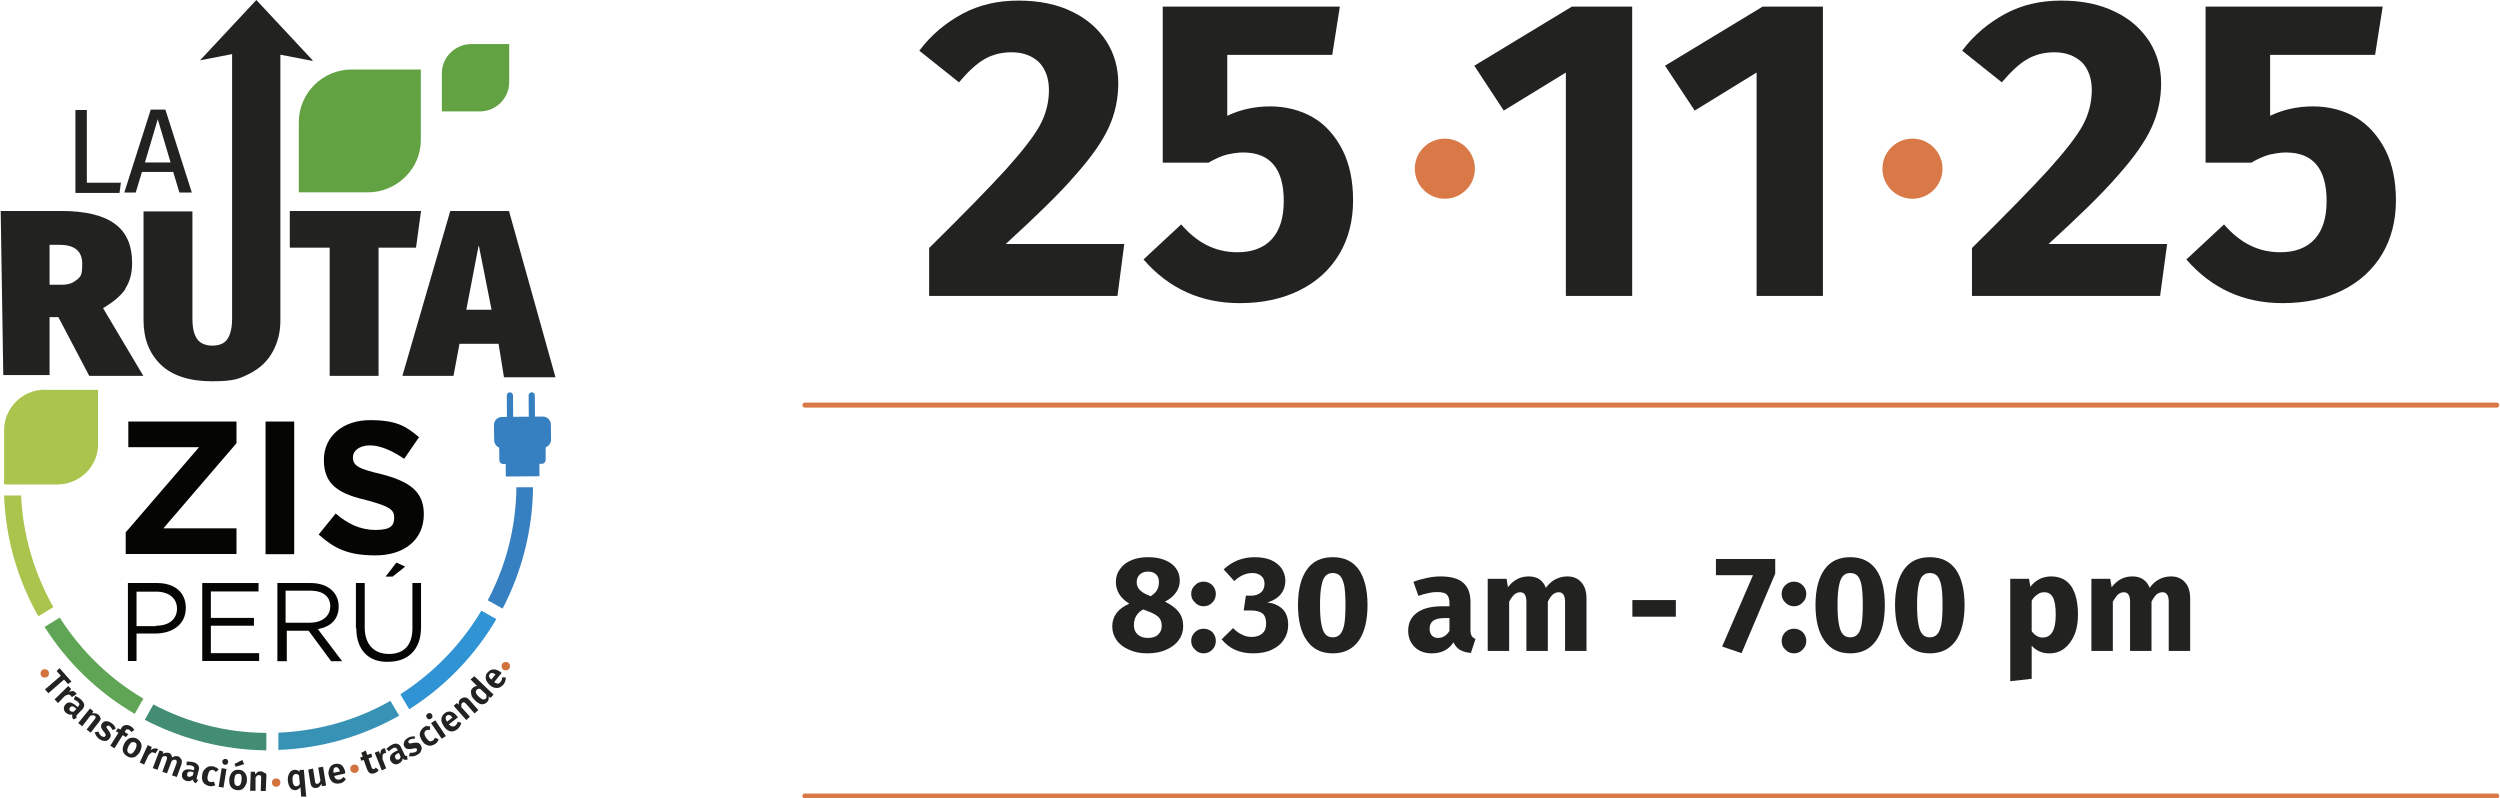 <?xml version="1.0" encoding="UTF-8"?>
<!DOCTYPE svg PUBLIC "-//W3C//DTD SVG 1.0//EN" "http://www.w3.org/TR/2001/REC-SVG-20010904/DTD/svg10.dtd">
<!-- Creator: CorelDRAW -->
<svg xmlns="http://www.w3.org/2000/svg" xml:space="preserve" width="883px" height="282px" version="1.0" style="shape-rendering:geometricPrecision; text-rendering:geometricPrecision; image-rendering:optimizeQuality; fill-rule:evenodd; clip-rule:evenodd"
viewBox="0 0 124.71 39.85"
 xmlns:xlink="http://www.w3.org/1999/xlink"
 xmlns:xodm="http://www.corel.com/coreldraw/odm/2003">
 <defs>
  <style type="text/css">
   <![CDATA[
    .str0 {stroke:#D87947;stroke-width:0.25;stroke-linecap:round;stroke-linejoin:round;stroke-miterlimit:22.926}
    .fil10 {fill:none;fill-rule:nonzero}
    .fil9 {fill:#050504;fill-rule:nonzero}
    .fil0 {fill:#222221;fill-rule:nonzero}
    .fil6 {fill:#2F93D4;fill-rule:nonzero}
    .fil7 {fill:#3680C2;fill-rule:nonzero}
    .fil5 {fill:#3792B5;fill-rule:nonzero}
    .fil4 {fill:#438D74;fill-rule:nonzero}
    .fil3 {fill:#60A556;fill-rule:nonzero}
    .fil8 {fill:#62A243;fill-rule:nonzero}
    .fil2 {fill:#ABC44E;fill-rule:nonzero}
    .fil1 {fill:#D2733E;fill-rule:nonzero}
    .fil11 {fill:#D87947;fill-rule:nonzero}
   ]]>
  </style>
 </defs>
 <g id="Capa_x0020_1">
  <g id="_105553647609472">
   <polygon class="fil0" points="3.52,34.03 3.36,34.14 3.16,33.92 2.38,34.6 2.21,34.41 3,33.73 2.79,33.49 2.94,33.35 3.54,34.03 "/>
   <path class="fil0" d="M3.76 34.66l-0.21 0.14c-0.01,-0.03 -0.03,-0.06 -0.04,-0.07 -0.04,-0.04 -0.08,-0.06 -0.12,-0.06 -0.06,0 -0.12,0.03 -0.19,0.07l-0.34 0.35 -0.17 -0.18 0.68 -0.67 0.15 0.15 -0.11 0.14c0.07,-0.02 0.13,-0.04 0.18,-0.04 0.06,0 0.1,0.03 0.14,0.07 0.02,0.02 0.05,0.04 0.06,0.07l-0.03 0.03z"/>
   <path class="fil0" d="M3.79 35.76c0,0.01 0,0.04 0,0.07l-0.15 0.08c-0.05,-0.04 -0.06,-0.08 -0.07,-0.12 0,-0.04 0,-0.09 0,-0.13 -0.12,0.03 -0.21,0 -0.31,-0.08 -0.07,-0.06 -0.1,-0.13 -0.11,-0.21 0,-0.07 0.03,-0.15 0.08,-0.21 0.07,-0.08 0.16,-0.11 0.24,-0.1 0.08,0.02 0.18,0.06 0.29,0.16l0.08 0.07 0.03 -0.03c0.04,-0.04 0.06,-0.09 0.06,-0.11 0,-0.03 -0.03,-0.07 -0.07,-0.11 -0.04,-0.05 -0.13,-0.09 -0.21,-0.13l0.07 -0.17c0.11,0.04 0.21,0.1 0.29,0.18 0.1,0.09 0.14,0.17 0.16,0.25 0,0.09 -0.03,0.17 -0.1,0.24l-0.27 0.28c-0.02,0.03 -0.04,0.06 -0.04,0.07l0.03 0zm-0.14 -0.24l0.13 -0.14 -0.06 -0.05c-0.1,-0.09 -0.18,-0.1 -0.25,-0.03 -0.03,0.03 -0.04,0.06 -0.04,0.1 0,0.03 0,0.05 0.04,0.08 0.05,0.04 0.11,0.06 0.19,0.03l-0.01 0.01z"/>
   <path class="fil0" d="M5 35.82c0,0.07 -0.03,0.13 -0.08,0.2l-0.43 0.55 -0.2 -0.16 0.4 -0.51c0.03,-0.04 0.05,-0.07 0.05,-0.1 0,-0.03 0,-0.05 -0.05,-0.07 -0.02,-0.03 -0.05,-0.03 -0.09,-0.03 -0.04,0 -0.09,0 -0.13,0.03l-0.4 0.52 -0.2 -0.16 0.59 -0.73 0.16 0.14 -0.05 0.11c0.05,-0.02 0.11,-0.02 0.17,0 0.05,0 0.09,0.02 0.14,0.07 0.07,0.05 0.09,0.11 0.09,0.18l0.03 -0.04z"/>
   <path class="fil0" d="M5.74 36.37l-0.15 0.07c-0.05,-0.08 -0.09,-0.15 -0.14,-0.19 -0.03,-0.03 -0.07,-0.03 -0.09,-0.03 -0.02,0 -0.04,0 -0.07,0.03 0,0.01 -0.01,0.03 -0.01,0.04 0,0.01 0,0.04 0.03,0.06 0.01,0.02 0.04,0.05 0.07,0.11 0.07,0.08 0.09,0.15 0.11,0.21 0.01,0.05 0,0.12 -0.06,0.19 -0.04,0.06 -0.08,0.08 -0.14,0.11 -0.05,0.02 -0.11,0.02 -0.18,0 -0.07,-0.01 -0.12,-0.04 -0.18,-0.08 -0.07,-0.04 -0.11,-0.1 -0.15,-0.15 -0.04,-0.06 -0.07,-0.12 -0.09,-0.19l0.19 -0.04c0.02,0.1 0.08,0.17 0.15,0.23 0.04,0.02 0.07,0.04 0.11,0.04 0.03,0 0.06,0 0.08,-0.04 0.02,-0.02 0.03,-0.05 0.02,-0.06 0,-0.01 0,-0.04 -0.03,-0.07 -0.01,-0.03 -0.04,-0.07 -0.08,-0.11 -0.06,-0.07 -0.1,-0.14 -0.12,-0.21 0,-0.07 0,-0.13 0.05,-0.18 0.04,-0.06 0.07,-0.07 0.12,-0.1 0.06,-0.01 0.1,-0.03 0.17,0 0.06,0 0.12,0.04 0.18,0.08 0.11,0.07 0.18,0.17 0.21,0.28z"/>
   <path class="fil0" d="M6.3 36.4c-0.03,0 -0.06,0.03 -0.07,0.07l-0.04 0.07 0.18 0.11 -0.12 0.14 -0.16 -0.1 -0.41 0.66 -0.21 -0.13 0.41 -0.65 -0.13 -0.07 0.1 -0.15 0.13 0.06 0.05 -0.08c0.04,-0.08 0.11,-0.12 0.2,-0.14 0.08,-0.01 0.16,0 0.26,0.06 0.07,0.04 0.13,0.1 0.18,0.18l-0.14 0.11c-0.02,-0.04 -0.07,-0.08 -0.11,-0.11 -0.04,-0.03 -0.07,-0.03 -0.1,-0.02l-0.02 -0.01z"/>
   <path class="fil0" d="M7.02 37.14c0.03,0.11 0,0.24 -0.07,0.38 -0.04,0.08 -0.11,0.15 -0.17,0.2 -0.05,0.06 -0.14,0.09 -0.22,0.09 -0.08,0 -0.15,0 -0.24,-0.06 -0.12,-0.07 -0.19,-0.15 -0.22,-0.26 -0.03,-0.11 0,-0.24 0.07,-0.38 0.04,-0.08 0.11,-0.15 0.17,-0.21 0.07,-0.05 0.14,-0.08 0.22,-0.08 0.08,0 0.15,0 0.24,0.05 0.12,0.07 0.19,0.16 0.22,0.27zm-0.47 -0.1c-0.06,0.03 -0.1,0.1 -0.16,0.18 -0.05,0.1 -0.07,0.17 -0.07,0.24 0,0.06 0.03,0.1 0.09,0.14 0.05,0.04 0.11,0.03 0.15,0 0.06,-0.03 0.1,-0.1 0.15,-0.18 0.06,-0.1 0.07,-0.17 0.07,-0.24 0,-0.07 -0.02,-0.1 -0.08,-0.12 -0.06,-0.03 -0.11,-0.03 -0.15,0l0 -0.02z"/>
   <path class="fil0" d="M7.86 37.4l-0.14 0.21c-0.03,-0.03 -0.06,-0.04 -0.07,-0.04 -0.06,-0.03 -0.1,-0.03 -0.14,0 -0.04,0.03 -0.09,0.07 -0.14,0.14l-0.21 0.45 -0.22 -0.1 0.4 -0.87 0.2 0.09 -0.06 0.18c0.04,-0.06 0.1,-0.08 0.15,-0.1 0.06,-0.01 0.12,0 0.16,0 0.03,0 0.05,0.03 0.08,0.06l-0.01 -0.02z"/>
   <path class="fil0" d="M9.03 37.91c0.02,0.06 0.01,0.13 0,0.22l-0.24 0.65 -0.24 -0.08 0.23 -0.61c0.02,-0.09 0.01,-0.14 -0.05,-0.17 -0.02,0 -0.05,0 -0.09,0 -0.03,0 -0.07,0.03 -0.11,0.07l-0.23 0.61 -0.23 -0.08 0.22 -0.61c0.03,-0.09 0.01,-0.14 -0.04,-0.17 -0.03,0 -0.06,0 -0.1,0 -0.04,0 -0.07,0.04 -0.1,0.07l-0.22 0.61 -0.24 -0.08 0.34 -0.89 0.19 0.07 -0.03 0.11c0.06,-0.03 0.1,-0.06 0.16,-0.06 0.05,0 0.09,0 0.15,0.01 0.06,0.02 0.08,0.05 0.11,0.09 0.03,0.04 0.04,0.08 0.04,0.14 0.06,-0.04 0.11,-0.06 0.16,-0.07 0.05,0 0.09,0 0.15,0.01 0.07,0.03 0.11,0.07 0.14,0.14l0.03 0.02z"/>
   <path class="fil0" d="M9.81 38.88c0,0.01 0.01,0.04 0.04,0.06l-0.1 0.15c-0.05,-0.01 -0.08,-0.04 -0.11,-0.07 -0.03,-0.03 -0.04,-0.07 -0.06,-0.11 -0.08,0.07 -0.18,0.1 -0.3,0.07 -0.09,-0.03 -0.16,-0.07 -0.2,-0.14 -0.04,-0.07 -0.04,-0.14 -0.03,-0.22 0.03,-0.1 0.09,-0.17 0.17,-0.2 0.09,-0.03 0.2,-0.03 0.32,0l0.1 0.03 0 -0.04c0.03,-0.06 0.03,-0.1 0,-0.13 -0.01,-0.03 -0.06,-0.05 -0.11,-0.07 -0.06,-0.01 -0.14,-0.03 -0.25,-0.01l0 -0.18c0.11,-0.02 0.22,0 0.33,0.02 0.13,0.03 0.2,0.09 0.25,0.16 0.04,0.07 0.06,0.15 0.02,0.26l-0.1 0.38c0,0.04 0,0.07 0,0.08l0.03 -0.04zm-0.23 -0.15l0.05 -0.18 -0.09 -0.03c-0.12,-0.04 -0.21,0 -0.23,0.1 0,0.04 0,0.07 0,0.09 0,0.03 0.04,0.05 0.07,0.06 0.06,0.01 0.12,0 0.18,-0.06l0.02 0.02z"/>
   <path class="fil0" d="M10.75 38.3c0.05,0.02 0.09,0.07 0.13,0.11l-0.14 0.12c-0.03,-0.03 -0.06,-0.05 -0.07,-0.07 -0.03,-0.01 -0.05,-0.03 -0.08,-0.03 -0.13,-0.02 -0.21,0.06 -0.25,0.27 -0.03,0.1 -0.02,0.18 0,0.24 0.02,0.05 0.07,0.08 0.12,0.09 0.03,0 0.06,0 0.09,0 0.02,0 0.05,-0.01 0.09,-0.02l0.07 0.18c-0.09,0.05 -0.21,0.07 -0.32,0.04 -0.08,-0.02 -0.16,-0.06 -0.22,-0.11 -0.06,-0.06 -0.1,-0.13 -0.11,-0.2 -0.02,-0.08 -0.02,-0.16 0,-0.26 0.01,-0.1 0.05,-0.18 0.11,-0.25 0.06,-0.07 0.11,-0.11 0.18,-0.14 0.07,-0.03 0.15,-0.03 0.24,-0.02 0.05,0 0.11,0.03 0.15,0.06l0.01 -0.01z"/>
   <path class="fil0" d="M11.27 38.38l-0.15 0.93 -0.24 -0.04 0.15 -0.93 0.24 0.04zm0.06 -0.45c0.02,0.03 0.02,0.07 0.02,0.11 0,0.05 -0.02,0.07 -0.05,0.1 -0.03,0.03 -0.07,0.03 -0.11,0.03 -0.05,0 -0.09,-0.03 -0.1,-0.06 -0.02,-0.02 -0.03,-0.07 -0.03,-0.11 0,-0.04 0.03,-0.07 0.06,-0.09 0.02,-0.03 0.07,-0.03 0.11,-0.03 0.04,0 0.08,0.03 0.1,0.05z"/>
   <path class="fil0" d="M12.2 38.59c0.07,0.1 0.1,0.22 0.09,0.37 0,0.1 -0.04,0.19 -0.09,0.27 -0.04,0.08 -0.09,0.12 -0.16,0.17 -0.07,0.04 -0.16,0.04 -0.24,0.04 -0.14,-0.02 -0.24,-0.07 -0.31,-0.17 -0.07,-0.1 -0.09,-0.22 -0.08,-0.38 0,-0.09 0.04,-0.18 0.08,-0.26 0.04,-0.08 0.1,-0.13 0.17,-0.17 0.07,-0.04 0.15,-0.04 0.24,-0.04 0.14,0.01 0.23,0.07 0.3,0.17zm-0.47 0.08c-0.04,0.04 -0.06,0.13 -0.07,0.24 0,0.11 0,0.18 0.03,0.24 0.03,0.05 0.07,0.08 0.12,0.08 0.06,0 0.11,-0.02 0.14,-0.06 0.03,-0.04 0.06,-0.12 0.07,-0.23 0.02,-0.12 0,-0.18 -0.01,-0.24 -0.03,-0.06 -0.07,-0.08 -0.13,-0.08 -0.05,0 -0.11,0.01 -0.15,0.05zm0.33 -0.74l0.09 0.21 -0.42 0.13 -0.06 -0.14 0.39 -0.2z"/>
   <path class="fil0" d="M13.21 38.57c0.04,0.06 0.07,0.13 0.05,0.21l-0.03 0.7 -0.25 0c0,0 0.02,-0.66 0.02,-0.66 0,-0.05 0,-0.08 -0.03,-0.11 -0.01,-0.02 -0.04,-0.02 -0.07,-0.02 -0.03,0 -0.07,0 -0.1,0.02 -0.03,0.03 -0.05,0.06 -0.08,0.1l0 0.66c-0.02,0 -0.27,0 -0.27,0l0.03 -0.95 0.21 0c0,0 0.01,0.12 0.01,0.12 0.05,-0.04 0.09,-0.08 0.13,-0.11 0.04,-0.03 0.1,-0.03 0.15,-0.03 0.09,0 0.14,0.03 0.18,0.09l0.05 -0.02z"/>
   <path class="fil0" d="M15.13 38.42l0.12 1.34 -0.25 0c0,0 -0.04,-0.48 -0.04,-0.48 -0.05,0.09 -0.14,0.14 -0.24,0.16 -0.11,0 -0.2,-0.03 -0.26,-0.11 -0.07,-0.09 -0.11,-0.21 -0.13,-0.37 0,-0.09 0,-0.18 0.03,-0.26 0.03,-0.08 0.06,-0.14 0.11,-0.2 0.06,-0.04 0.12,-0.07 0.2,-0.08 0.1,0 0.18,0.03 0.25,0.1l0 -0.09c0,0 0.22,-0.01 0.22,-0.01l-0.01 0zm-0.27 0.79c0.03,-0.02 0.06,-0.05 0.07,-0.09l-0.04 -0.42c-0.03,-0.03 -0.05,-0.04 -0.08,-0.06 -0.03,0 -0.06,-0.01 -0.09,-0.01 -0.05,0 -0.09,0.04 -0.12,0.08 -0.03,0.06 -0.04,0.14 -0.03,0.24 0,0.11 0.03,0.2 0.07,0.24 0.03,0.04 0.07,0.07 0.13,0.05 0.04,0 0.07,-0.01 0.09,-0.04l0 0.01z"/>
   <path class="fil0" d="M16.24 39.21l-0.21 0.03 -0.02 -0.12c-0.03,0.05 -0.06,0.09 -0.1,0.14 -0.04,0.04 -0.1,0.05 -0.15,0.07 -0.09,0 -0.16,0 -0.2,-0.05 -0.06,-0.04 -0.08,-0.11 -0.1,-0.2l-0.11 -0.67 0.24 -0.05 0.1 0.65c0,0.05 0.02,0.08 0.04,0.09 0.01,0.02 0.04,0.03 0.08,0.02 0.07,0 0.11,-0.06 0.15,-0.16l-0.11 -0.65 0.24 -0.04 0.15 0.93 0 0.01z"/>
   <path class="fil0" d="M17.2 38.6l-0.55 0.13c0.02,0.08 0.05,0.14 0.11,0.16 0.04,0.03 0.1,0.03 0.15,0.02 0.04,0 0.07,-0.03 0.1,-0.04 0.03,-0.02 0.07,-0.06 0.1,-0.09l0.12 0.11c-0.08,0.12 -0.18,0.19 -0.3,0.21 -0.14,0.03 -0.27,0 -0.35,-0.05 -0.1,-0.07 -0.16,-0.18 -0.2,-0.34 -0.03,-0.09 -0.03,-0.18 0,-0.26 0.03,-0.08 0.04,-0.15 0.1,-0.21 0.06,-0.06 0.13,-0.1 0.21,-0.11 0.12,-0.03 0.24,0 0.32,0.05 0.08,0.07 0.15,0.19 0.18,0.32 0,0 0,0.05 0.01,0.1l0 0zm-0.27 -0.11c-0.05,-0.15 -0.12,-0.22 -0.21,-0.19 -0.06,0 -0.09,0.04 -0.1,0.08 -0.01,0.04 -0.03,0.11 0,0.19l0.32 -0.07 0 0 -0.01 -0.01z"/>
   <path class="fil0" d="M18.86 38.45c-0.03,0.03 -0.05,0.07 -0.08,0.08 -0.04,0.03 -0.07,0.04 -0.11,0.06 -0.09,0.03 -0.17,0.03 -0.24,0 -0.07,-0.04 -0.11,-0.11 -0.15,-0.21l-0.16 -0.45 -0.12 0.04 -0.06 -0.16 0.13 -0.04 -0.07 -0.2 0.22 -0.11 0.08 0.22 0.2 -0.07 0.04 0.18 -0.18 0.06 0.15 0.45c0.02,0.04 0.03,0.06 0.06,0.08 0.01,0.01 0.04,0.01 0.07,0 0.03,0 0.05,-0.03 0.08,-0.07l0.14 0.12 0 0.02z"/>
   <path class="fil0" d="M19.18 37.33l0.06 0.25c-0.03,0 -0.06,0 -0.09,0.02 -0.05,0.01 -0.08,0.05 -0.09,0.1 0,0.04 0,0.11 0,0.19l0.18 0.46 -0.22 0.1 -0.35 -0.88 0.19 -0.08 0.09 0.16c0,-0.07 0,-0.12 0.02,-0.18 0.03,-0.05 0.07,-0.08 0.11,-0.11 0.03,0 0.06,-0.01 0.1,-0.01l0 -0.02z"/>
   <path class="fil0" d="M20.21 37.72c0.02,0 0.05,0.02 0.07,0l0.03 0.19c-0.05,0.01 -0.1,0.02 -0.14,0.01 -0.04,0 -0.08,-0.03 -0.11,-0.06 -0.01,0.12 -0.08,0.2 -0.19,0.25 -0.09,0.05 -0.17,0.05 -0.24,0.02 -0.07,-0.03 -0.13,-0.09 -0.17,-0.15 -0.04,-0.1 -0.04,-0.19 0,-0.27 0.04,-0.08 0.13,-0.15 0.25,-0.21l0.1 -0.04 0 -0.04c-0.04,-0.06 -0.07,-0.09 -0.11,-0.1 -0.04,-0.01 -0.07,0 -0.13,0.03 -0.05,0.03 -0.12,0.07 -0.19,0.15l-0.13 -0.12c0.09,-0.09 0.18,-0.16 0.28,-0.21 0.11,-0.06 0.21,-0.07 0.28,-0.04 0.07,0.02 0.14,0.08 0.18,0.19l0.17 0.35c0.01,0.03 0.03,0.05 0.04,0.07l0.01 -0.02zm-0.26 0.03l-0.07 -0.17 -0.07 0.03c-0.13,0.06 -0.15,0.13 -0.11,0.23 0.01,0.04 0.04,0.07 0.07,0.07 0.03,0 0.05,0 0.1,0 0.06,-0.03 0.09,-0.09 0.09,-0.17l-0.01 0.01z"/>
   <path class="fil0" d="M20.67 36.71l0 0.16c-0.11,0 -0.18,0 -0.25,0.05 -0.04,0.01 -0.05,0.04 -0.07,0.07 0,0.02 0,0.04 0,0.07 0,0.01 0.03,0.02 0.04,0.04 0.02,0 0.05,0 0.07,0 0.03,0 0.07,0 0.13,-0.02 0.1,-0.02 0.18,-0.02 0.24,0 0.07,0.02 0.11,0.06 0.15,0.14 0.03,0.06 0.04,0.11 0.03,0.17 -0.02,0.06 -0.03,0.11 -0.07,0.17 -0.04,0.05 -0.1,0.09 -0.16,0.12 -0.07,0.04 -0.13,0.06 -0.2,0.07 -0.07,0 -0.13,0 -0.2,0l0.04 -0.18c0.1,0.01 0.18,0 0.27,-0.03 0.04,-0.02 0.07,-0.04 0.08,-0.07 0.01,-0.02 0.01,-0.05 0,-0.08 0,-0.03 -0.03,-0.04 -0.04,-0.04 -0.02,0 -0.04,0 -0.07,0 -0.03,0 -0.07,0 -0.14,0.03 -0.1,0.01 -0.17,0.01 -0.24,0 -0.05,-0.03 -0.11,-0.07 -0.14,-0.13 -0.02,-0.04 -0.04,-0.1 -0.02,-0.15 0.01,-0.06 0.02,-0.1 0.07,-0.16 0.04,-0.04 0.08,-0.08 0.15,-0.12 0.11,-0.06 0.24,-0.08 0.35,-0.06l-0.02 -0.05z"/>
   <path class="fil0" d="M21.26 36.25c0.05,0 0.11,0 0.17,0l0 0.18c-0.06,0 -0.09,0 -0.12,0 -0.02,0 -0.05,0.01 -0.08,0.03 -0.11,0.07 -0.11,0.19 0,0.36 0.06,0.08 0.11,0.14 0.17,0.17 0.05,0.02 0.11,0.01 0.15,-0.02 0.03,-0.01 0.06,-0.04 0.07,-0.05 0.01,-0.03 0.04,-0.06 0.06,-0.1l0.18 0.08c-0.04,0.11 -0.1,0.2 -0.2,0.25 -0.08,0.04 -0.15,0.07 -0.23,0.07 -0.09,0 -0.16,-0.03 -0.23,-0.07 -0.07,-0.04 -0.12,-0.11 -0.18,-0.19 -0.05,-0.09 -0.08,-0.17 -0.1,-0.25 -0.01,-0.09 0,-0.17 0.05,-0.24 0.04,-0.07 0.08,-0.12 0.16,-0.18 0.06,-0.03 0.1,-0.06 0.16,-0.07l-0.03 0.03z"/>
   <path class="fil0" d="M21.43 35.59c0.04,0 0.06,0.03 0.09,0.07 0.03,0.04 0.03,0.07 0.03,0.11 0,0.05 -0.03,0.07 -0.07,0.1 -0.04,0.03 -0.07,0.03 -0.11,0.03 -0.04,0 -0.07,-0.03 -0.1,-0.07 -0.03,-0.04 -0.03,-0.07 -0.03,-0.11 0,-0.04 0.03,-0.07 0.07,-0.1 0.05,-0.03 0.07,-0.03 0.12,-0.03zm0.26 0.36l0.53 0.79 -0.21 0.13 -0.53 -0.78 0.21 -0.14z"/>
   <path class="fil0" d="M22.83 35.8l-0.46 0.35c0.06,0.07 0.11,0.1 0.17,0.11 0.06,0 0.1,0 0.15,-0.04 0.03,-0.03 0.06,-0.06 0.07,-0.08 0.02,-0.03 0.04,-0.07 0.06,-0.12l0.17 0.06c-0.03,0.13 -0.1,0.24 -0.2,0.32 -0.11,0.08 -0.24,0.13 -0.35,0.1 -0.11,-0.03 -0.22,-0.1 -0.3,-0.22 -0.06,-0.09 -0.1,-0.16 -0.13,-0.24 -0.03,-0.09 -0.01,-0.15 0,-0.24 0.03,-0.07 0.07,-0.14 0.14,-0.19 0.1,-0.09 0.21,-0.11 0.32,-0.09 0.11,0.03 0.21,0.1 0.31,0.23 0,0 0.02,0.04 0.05,0.08l0 -0.03zm-0.29 0c-0.1,-0.12 -0.18,-0.15 -0.28,-0.08 -0.04,0.03 -0.05,0.07 -0.05,0.12 0,0.05 0.02,0.11 0.07,0.18l0.26 -0.2 0 0 0 -0.02z"/>
   <path class="fil0" d="M23.18 34.81c0.07,0 0.13,0.04 0.2,0.11l0.46 0.52 -0.19 0.17 -0.43 -0.49c-0.03,-0.04 -0.07,-0.06 -0.1,-0.07 -0.02,0 -0.05,0 -0.08,0.03 -0.03,0.03 -0.04,0.05 -0.05,0.08 0,0.04 0,0.08 0,0.13l0.43 0.48 -0.18 0.17 -0.63 -0.71 0.15 -0.14 0.1 0.08c0,-0.05 0,-0.11 0.01,-0.16 0.02,-0.06 0.05,-0.1 0.1,-0.13 0.06,-0.05 0.13,-0.07 0.2,-0.07l0.01 0z"/>
   <path class="fil0" d="M23.64 33.75l0.96 0.92 -0.15 0.16 -0.1 -0.07c0.03,0.11 0,0.21 -0.08,0.29 -0.09,0.08 -0.17,0.11 -0.28,0.1 -0.11,-0.02 -0.21,-0.09 -0.32,-0.2 -0.07,-0.07 -0.13,-0.14 -0.16,-0.21 -0.02,-0.07 -0.04,-0.15 -0.04,-0.22 0,-0.07 0.04,-0.14 0.09,-0.18 0.05,-0.06 0.14,-0.1 0.22,-0.1l-0.33 -0.33 0.19 -0.16zm0.6 1.03c0,-0.02 0,-0.06 0,-0.11l-0.31 -0.29c-0.04,0 -0.07,0 -0.09,0 -0.03,0 -0.06,0.03 -0.07,0.04 -0.05,0.04 -0.06,0.09 -0.05,0.16 0.02,0.05 0.06,0.12 0.14,0.19 0.09,0.08 0.16,0.13 0.21,0.14 0.06,0 0.1,0 0.14,-0.04 0.03,-0.03 0.04,-0.06 0.04,-0.09l-0.01 0z"/>
   <path class="fil0" d="M24.99 33.6l-0.36 0.45c0.07,0.04 0.14,0.07 0.18,0.07 0.06,0 0.1,-0.03 0.14,-0.09 0.03,-0.03 0.04,-0.07 0.06,-0.09 0.01,-0.03 0.01,-0.09 0.02,-0.13l0.18 0c0,0.15 -0.04,0.26 -0.12,0.36 -0.1,0.11 -0.2,0.17 -0.32,0.17 -0.13,0 -0.24,-0.04 -0.35,-0.14 -0.07,-0.06 -0.12,-0.13 -0.17,-0.21 -0.04,-0.07 -0.05,-0.15 -0.04,-0.22 0,-0.09 0.04,-0.16 0.1,-0.21 0.08,-0.1 0.18,-0.15 0.29,-0.15 0.11,0 0.22,0.04 0.35,0.13 0,0 0.03,0.03 0.07,0.07l-0.03 -0.01zm-0.29 0.07c-0.13,-0.1 -0.22,-0.11 -0.29,-0.03 -0.03,0.04 -0.05,0.09 -0.03,0.13 0,0.04 0.05,0.1 0.11,0.15l0.21 -0.26 0 0 0 0.01z"/>
   <circle class="fil1" cx="2.2" cy="33.61" r="0.21"/>
   <circle class="fil1" cx="13.75" cy="39.06" r="0.21"/>
   <circle class="fil1" cx="17.66" cy="38.37" r="0.21"/>
   <circle class="fil1" cx="25.21" cy="33.25" r="0.21"/>
   <path class="fil2" d="M0.17 24.75c0.08,2.12 0.67,4.18 1.71,6.01l0.75 -0.46c-0.94,-1.66 -1.52,-3.55 -1.61,-5.57l-0.85 0 0 0.02z"/>
   <path class="fil3" d="M2.94 30.83l-0.75 0.46c1.13,1.78 2.67,3.27 4.5,4.34l0.43 -0.76c-1.69,-1 -3.11,-2.38 -4.17,-4.04l-0.01 0z"/>
   <path class="fil4" d="M7.2 35.93c1.87,0.97 3.94,1.5 6.06,1.52l0 -0.87c-2.05,-0.01 -3.95,-0.53 -5.64,-1.42l-0.43 0.77 0.01 0z"/>
   <path class="fil5" d="M13.87 37.43c2.12,-0.08 4.18,-0.67 6.02,-1.71l-0.44 -0.74c-1.66,0.95 -3.56,1.5 -5.59,1.59l0 0.86 0.01 0z"/>
   <path class="fil6" d="M19.95 34.66l0.44 0.74c1.79,-1.13 3.28,-2.68 4.35,-4.5l-0.75 -0.42c-1,1.69 -2.4,3.12 -4.04,4.17l0 0.01z"/>
   <path class="fil7" d="M25.05 30.38c0.97,-1.86 1.5,-3.94 1.52,-6.06l-0.83 0c-0.02,2.05 -0.54,3.96 -1.43,5.64l0.75 0.42 -0.01 0z"/>
   <polygon class="fil0" points="4.3,5.49 4.3,9.12 6,9.12 5.93,9.63 3.73,9.63 3.73,5.49 "/>
   <path class="fil0" d="M8.92 9.61l-0.31 -1.03 -1.56 0 -0.31 1.03 -0.57 0 1.32 -4.14 0.73 0 1.32 4.14 -0.6 0 -0.02 0zm-1.73 -1.5l1.29 0 -0.64 -2.16 -0.64 2.16 -0.01 0z"/>
   <path class="fil8" d="M23.47 2.2c-0.76,0 -1.45,0.64 -1.45,1.45l0 1.91 1.91 0c0.77,0 1.45,-0.64 1.45,-1.45l0 -1.91 -1.91 0z"/>
   <path class="fil0" d="M6.21 14.42c0.23,-0.34 0.35,-0.77 0.35,-1.28 0,-0.91 -0.29,-1.56 -0.88,-1.98 -0.58,-0.42 -1.47,-0.63 -2.66,-0.63l-3.02 0 0.13 8.19 2.31 0 0 -2.89 0.44 0 1.54 2.93 2.7 0 -2.01 -3.38c0.52,-0.31 0.88,-0.61 1.12,-0.96l-0.02 0zm-2.39 -0.48c-0.17,0.17 -0.42,0.27 -0.74,0.27l-0.64 0 0 -1.99 0.51 0c0.74,0 1.12,0.32 1.12,0.94 0,0.63 -0.09,0.62 -0.25,0.8l0 -0.02z"/>
   <polygon class="fil0" points="20.98,10.53 14.43,10.53 14.43,12.36 16.42,12.36 16.42,18.76 18.86,18.76 18.86,12.36 20.73,12.36 "/>
   <path class="fil0" d="M15.57 3.01l-2.81 -3.01 -2.81 3.01 1.6 -0.31 0 13.21c0,0.46 -0.09,0.81 -0.24,1.02 -0.15,0.22 -0.4,0.32 -0.75,0.32 -0.35,0 -0.6,-0.12 -0.75,-0.32 -0.16,-0.23 -0.24,-0.56 -0.24,-1.02l0 -5.36 -2.44 0 0 5.44c0,0.94 0.3,1.67 0.87,2.22 0.57,0.54 1.42,0.82 2.55,0.82 1.12,0 1.37,-0.13 1.89,-0.39 0.52,-0.27 0.89,-0.63 1.14,-1.09 0.25,-0.46 0.38,-0.97 0.38,-1.54l0 -13.28 1.6 0.31 0.01 -0.03z"/>
   <path class="fil0" d="M25.35 10.53l-2.91 0 -2.39 8.23 2.55 0 0.3 -1.6 1.95 0 0.27 1.67 2.57 0 -2.32 -8.3 -0.02 0zm-2.11 4.93l0.62 -3.23 0.64 3.23 -1.26 0z"/>
   <path class="fil8" d="M17.51 3.47c-1.45,0 -2.63,1.18 -2.63,2.63l0 3.5 3.45 0c1.45,0 2.64,-1.19 2.64,-2.59l0 -3.54 -3.46 0z"/>
   <path class="fil9" d="M6.37 29.1l1.43 0c0.89,0 1.44,0.47 1.44,1.24l0 0c0,0.85 -0.7,1.28 -1.52,1.28l-0.94 0 0 1.37 -0.43 0 0 -3.89 0.02 0zm1.39 2.13c0.67,0 1.04,-0.35 1.04,-0.85l0 0c0,-0.54 -0.43,-0.85 -1.04,-0.85l-0.98 0 0 1.72 0.98 0 0 -0.02z"/>
   <polygon class="fil9" points="10.06,29.1 12.87,29.1 12.87,29.52 10.49,29.52 10.49,30.84 12.64,30.84 12.64,31.23 10.49,31.23 10.49,32.6 12.9,32.6 12.9,32.99 10.06,32.99 "/>
   <path class="fil9" d="M13.81 29.1l1.67 0c0.47,0 0.85,0.15 1.08,0.39 0.2,0.2 0.31,0.47 0.31,0.78l0 0c0,0.67 -0.43,1.02 -1.04,1.13l1.21 1.6 -0.55 0 -1.12 -1.52 -1.09 0 0 1.52 -0.47 0 0 -3.88 0 -0.02zm1.63 1.98c0.58,0 1.01,-0.31 1.01,-0.82l0 0c0,-0.48 -0.35,-0.78 -1.01,-0.78l-1.22 0 0 1.6 1.22 0z"/>
   <g>
    <path class="fil9" d="M17.73 31.36l0 -2.26 0.44 0 0 2.22c0,0.85 0.47,1.32 1.21,1.32 0.74,0 1.17,-0.43 1.17,-1.28l0 -2.26 0.43 0 0 2.22c0,1.12 -0.67,1.71 -1.63,1.71 -0.93,0.04 -1.6,-0.54 -1.6,-1.67l-0.02 0zm2.02 -3.28l0.44 0.2 -0.63 0.5 -0.35 0 0.54 -0.7z"/>
   </g>
   <polygon class="fil9" points="6.24,26.57 9.9,22.32 6.37,22.32 6.37,21.04 11.77,21.04 11.77,22.12 8.12,26.37 11.77,26.37 11.77,27.65 6.24,27.65 "/>
   <rect class="fil9" x="13.22" y="21.04" width="1.43" height="6.62"/>
   <path class="fil9" d="M15.87 26.68l0.85 -1.05c0.58,0.5 1.21,0.82 1.99,0.82 0.78,0 0.93,-0.23 0.93,-0.62l0 0c0,-0.39 -0.23,-0.55 -1.32,-0.85 -1.32,-0.31 -2.19,-0.7 -2.19,-2.02l0 0c0,-1.21 0.98,-1.99 2.3,-1.99 1.32,0 1.8,0.3 2.45,0.85l-0.74 1.08c-0.58,-0.39 -1.17,-0.67 -1.71,-0.67 -0.54,0 -0.85,0.28 -0.85,0.59l0 0c0,0.43 0.28,0.58 1.44,0.85 1.32,0.35 2.1,0.82 2.1,1.99l0 0c0,1.32 -1.02,2.06 -2.41,2.06 -1.39,0 -2.06,-0.35 -2.84,-1.04z"/>
   <rect class="fil7" transform="matrix(-9.28723E-003 -1.06421E+000 1.064 -9.28723E-003 25.211 23.785)" width="0.98" height="1.58"/>
   <path class="fil7" d="M24.89 22.97l-0.01 -0.65c0,-0.11 0.09,-0.2 0.2,-0.2l1.92 -0.02c0.11,0 0.19,0.09 0.2,0.2l0 0.65c0,0.11 -0.08,0.2 -0.19,0.2l-1.92 0.01c-0.11,0 -0.2,-0.08 -0.2,-0.19z"/>
   <path class="fil7" d="M24.63 21.97l-0.01 -0.76c0,-0.22 0.18,-0.4 0.4,-0.4l2.03 -0.02c0.23,0 0.41,0.18 0.41,0.4l0.01 0.75c0,0.22 -0.18,0.41 -0.4,0.41l-2.04 0.02c-0.22,0 -0.4,-0.18 -0.4,-0.4z"/>
   <path class="fil7" d="M25.27 20.99l-0.01 -1.25c0,-0.09 0.07,-0.16 0.15,-0.16l0 0c0.09,0 0.16,0.07 0.16,0.15l0.01 1.26c0,0.08 -0.07,0.15 -0.15,0.15l0 0c-0.09,0 -0.16,-0.07 -0.16,-0.15z"/>
   <path class="fil7" d="M26.36 20.99l-0.01 -1.25c0,-0.09 0.07,-0.16 0.16,-0.16l0 0c0.08,0 0.15,0.07 0.15,0.15l0.01 1.26c0,0.08 -0.07,0.15 -0.15,0.15l0 0c-0.09,0 -0.15,-0.07 -0.16,-0.15z"/>
   <path class="fil2" d="M2.2 19.45c-1.11,0 -2.03,0.9 -2.03,2.03l0 2.7 2.66 0c1.11,0 2.03,-0.9 2.03,-1.99l0 -2.73 -2.66 0 0 -0.01z"/>
  </g>
  <g id="_105553647133440">
   <path class="fil0" d="M58.11 30.03c0.31,0.15 0.54,0.32 0.69,0.52 0.15,0.2 0.22,0.43 0.22,0.7 0,0.25 -0.06,0.47 -0.21,0.68 -0.14,0.21 -0.35,0.37 -0.62,0.49 -0.27,0.13 -0.59,0.19 -0.96,0.19 -0.36,0 -0.66,-0.06 -0.93,-0.19 -0.26,-0.11 -0.47,-0.27 -0.61,-0.48 -0.14,-0.2 -0.21,-0.42 -0.21,-0.67 0,-0.51 0.28,-0.89 0.85,-1.14 -0.44,-0.27 -0.67,-0.63 -0.67,-1.09 0,-0.24 0.07,-0.46 0.21,-0.64 0.13,-0.19 0.32,-0.34 0.57,-0.44 0.23,-0.1 0.51,-0.15 0.82,-0.15 0.47,0 0.85,0.1 1.15,0.31 0.29,0.21 0.44,0.5 0.44,0.87 0,0.2 -0.06,0.39 -0.18,0.57 -0.12,0.18 -0.31,0.34 -0.56,0.47zm-0.85 -1.5c-0.17,0 -0.3,0.05 -0.4,0.14 -0.1,0.09 -0.16,0.22 -0.16,0.39 0,0.15 0.05,0.27 0.14,0.37 0.09,0.1 0.22,0.19 0.42,0.27l0.14 0.06c0.16,-0.11 0.26,-0.21 0.32,-0.32 0.06,-0.11 0.09,-0.24 0.09,-0.4 0,-0.15 -0.05,-0.28 -0.14,-0.37 -0.09,-0.09 -0.23,-0.14 -0.41,-0.14zm0 3.31c0.22,0 0.39,-0.05 0.51,-0.17 0.12,-0.11 0.18,-0.25 0.18,-0.43 0,-0.18 -0.05,-0.33 -0.16,-0.44 -0.1,-0.1 -0.28,-0.2 -0.55,-0.3l-0.22 -0.08c-0.31,0.17 -0.46,0.43 -0.46,0.79 0,0.19 0.06,0.34 0.19,0.46 0.13,0.12 0.3,0.17 0.51,0.17z"/>
   <path id="_1" class="fil0" d="M60.04 31.38c0.17,0 0.31,0.06 0.44,0.17 0.11,0.13 0.17,0.27 0.17,0.44 0,0.17 -0.06,0.32 -0.17,0.43 -0.13,0.13 -0.27,0.19 -0.44,0.19 -0.17,0 -0.32,-0.06 -0.43,-0.19 -0.13,-0.11 -0.19,-0.26 -0.19,-0.43 0,-0.17 0.06,-0.31 0.19,-0.44 0.11,-0.11 0.26,-0.17 0.43,-0.17zm0 -2.35c0.17,0 0.31,0.06 0.44,0.18 0.11,0.12 0.17,0.26 0.17,0.43 0,0.17 -0.06,0.32 -0.17,0.43 -0.13,0.13 -0.27,0.19 -0.44,0.19 -0.17,0 -0.32,-0.06 -0.43,-0.19 -0.13,-0.11 -0.19,-0.26 -0.19,-0.43 0,-0.17 0.06,-0.31 0.19,-0.43 0.11,-0.12 0.26,-0.18 0.43,-0.18z"/>
   <path id="_2" class="fil0" d="M62.59 27.81c0.32,0 0.6,0.05 0.83,0.15 0.22,0.1 0.4,0.25 0.52,0.42 0.11,0.18 0.18,0.38 0.18,0.59 0,0.28 -0.08,0.51 -0.24,0.7 -0.15,0.18 -0.38,0.32 -0.66,0.4 0.3,0.03 0.56,0.14 0.75,0.32 0.2,0.19 0.29,0.46 0.29,0.8 0,0.26 -0.06,0.5 -0.2,0.71 -0.13,0.22 -0.33,0.39 -0.6,0.52 -0.26,0.13 -0.58,0.19 -0.95,0.19 -0.67,0 -1.19,-0.23 -1.57,-0.7l0.57 -0.56c0.16,0.16 0.31,0.27 0.46,0.33 0.14,0.08 0.31,0.11 0.48,0.11 0.21,0 0.39,-0.06 0.52,-0.17 0.13,-0.12 0.19,-0.28 0.19,-0.49 0,-0.24 -0.06,-0.41 -0.18,-0.51 -0.13,-0.1 -0.31,-0.15 -0.56,-0.15l-0.38 0 0.11 -0.74 0.27 0c0.2,0 0.36,-0.06 0.48,-0.16 0.12,-0.1 0.18,-0.25 0.18,-0.44 0,-0.17 -0.06,-0.3 -0.17,-0.39 -0.11,-0.09 -0.25,-0.14 -0.44,-0.14 -0.32,0 -0.62,0.14 -0.9,0.4l-0.53 -0.58c0.43,-0.41 0.95,-0.61 1.55,-0.61z"/>
   <path id="_3" class="fil0" d="M66.49 27.81c0.56,0 0.99,0.2 1.29,0.61 0.29,0.42 0.44,1.01 0.44,1.78 0,0.77 -0.15,1.37 -0.44,1.78 -0.3,0.42 -0.73,0.63 -1.29,0.63 -0.57,0 -1,-0.21 -1.29,-0.63 -0.3,-0.41 -0.45,-1.01 -0.45,-1.78 0,-0.77 0.15,-1.36 0.45,-1.78 0.29,-0.41 0.72,-0.61 1.29,-0.61zm0 0.79c-0.16,0 -0.28,0.05 -0.37,0.15 -0.09,0.1 -0.16,0.26 -0.2,0.5 -0.05,0.23 -0.07,0.55 -0.07,0.95 0,0.41 0.02,0.73 0.07,0.96 0.04,0.24 0.11,0.4 0.2,0.5 0.09,0.1 0.21,0.15 0.37,0.15 0.15,0 0.27,-0.05 0.36,-0.15 0.09,-0.09 0.16,-0.26 0.21,-0.49 0.04,-0.23 0.06,-0.55 0.06,-0.97 0,-0.41 -0.02,-0.73 -0.06,-0.97 -0.05,-0.23 -0.12,-0.39 -0.21,-0.49 -0.09,-0.09 -0.21,-0.14 -0.36,-0.14z"/>
   <path id="_4" class="fil0" d="M73.36 31.45c0,0.13 0.02,0.23 0.06,0.29 0.04,0.07 0.1,0.11 0.19,0.15l-0.23 0.7c-0.22,-0.02 -0.4,-0.07 -0.54,-0.15 -0.14,-0.08 -0.25,-0.21 -0.33,-0.38 -0.23,0.36 -0.59,0.55 -1.08,0.55 -0.36,0 -0.65,-0.11 -0.86,-0.32 -0.21,-0.21 -0.32,-0.48 -0.32,-0.81 0,-0.39 0.15,-0.69 0.44,-0.9 0.29,-0.21 0.7,-0.32 1.25,-0.32l0.37 0 0 -0.15c0,-0.21 -0.05,-0.36 -0.14,-0.44 -0.08,-0.08 -0.25,-0.12 -0.47,-0.12 -0.12,0 -0.26,0.01 -0.43,0.05 -0.17,0.03 -0.34,0.08 -0.51,0.14l-0.25 -0.7c0.23,-0.09 0.46,-0.15 0.7,-0.2 0.24,-0.05 0.46,-0.07 0.66,-0.07 0.52,0 0.9,0.11 1.13,0.32 0.24,0.21 0.36,0.53 0.36,0.96l0 1.4zm-1.62 0.39c0.24,0 0.43,-0.12 0.57,-0.35l0 -0.64 -0.26 0c-0.25,0 -0.43,0.05 -0.55,0.13 -0.12,0.09 -0.18,0.22 -0.18,0.4 0,0.15 0.04,0.26 0.11,0.34 0.08,0.08 0.18,0.12 0.31,0.12z"/>
   <path id="_5" class="fil0" d="M78.2 28.77c0.29,0 0.52,0.1 0.69,0.29 0.17,0.19 0.26,0.46 0.26,0.8l0 2.63 -1.07 0 0 -2.45c0,-0.32 -0.11,-0.48 -0.31,-0.48 -0.12,0 -0.21,0.04 -0.3,0.11 -0.09,0.08 -0.17,0.2 -0.25,0.36l0 2.46 -1.07 0 0 -2.45c0,-0.32 -0.1,-0.48 -0.31,-0.48 -0.11,0 -0.2,0.04 -0.29,0.11 -0.09,0.09 -0.18,0.2 -0.26,0.36l0 2.46 -1.07 0 0 -3.6 0.94 0 0.07 0.42c0.14,-0.19 0.3,-0.32 0.47,-0.41 0.17,-0.09 0.36,-0.13 0.58,-0.13 0.2,0 0.38,0.05 0.53,0.15 0.14,0.1 0.25,0.24 0.31,0.42 0.15,-0.2 0.31,-0.34 0.49,-0.43 0.17,-0.09 0.37,-0.14 0.59,-0.14z"/>
   <polygon id="_6" class="fil0" points="81.44,30.78 81.44,29.95 83.61,29.95 83.61,30.78 "/>
   <polygon id="_7" class="fil0" points="88.57,27.9 88.57,28.63 86.89,32.6 85.92,32.27 87.46,28.71 85.61,28.71 85.61,27.9 "/>
   <path id="_8" class="fil0" d="M89.51 31.38c0.17,0 0.31,0.06 0.43,0.17 0.12,0.13 0.18,0.27 0.18,0.44 0,0.17 -0.06,0.32 -0.18,0.43 -0.12,0.13 -0.26,0.19 -0.43,0.19 -0.17,0 -0.32,-0.06 -0.44,-0.19 -0.12,-0.11 -0.18,-0.26 -0.18,-0.43 0,-0.17 0.06,-0.31 0.18,-0.44 0.12,-0.11 0.27,-0.17 0.44,-0.17zm0 -2.35c0.17,0 0.31,0.06 0.43,0.18 0.12,0.12 0.18,0.26 0.18,0.43 0,0.17 -0.06,0.32 -0.18,0.43 -0.12,0.13 -0.26,0.19 -0.43,0.19 -0.17,0 -0.32,-0.06 -0.44,-0.19 -0.12,-0.11 -0.18,-0.26 -0.18,-0.43 0,-0.17 0.06,-0.31 0.18,-0.43 0.12,-0.12 0.27,-0.18 0.44,-0.18z"/>
   <path id="_9" class="fil0" d="M92.31 27.81c0.57,0 0.99,0.2 1.29,0.61 0.3,0.42 0.44,1.01 0.44,1.78 0,0.77 -0.14,1.37 -0.44,1.78 -0.3,0.42 -0.72,0.63 -1.29,0.63 -0.56,0 -0.99,-0.21 -1.28,-0.63 -0.3,-0.41 -0.45,-1.01 -0.45,-1.78 0,-0.77 0.15,-1.36 0.45,-1.78 0.29,-0.41 0.72,-0.61 1.28,-0.61zm0 0.79c-0.15,0 -0.27,0.05 -0.36,0.15 -0.09,0.1 -0.16,0.26 -0.2,0.5 -0.05,0.23 -0.07,0.55 -0.07,0.95 0,0.41 0.02,0.73 0.07,0.96 0.04,0.24 0.11,0.4 0.2,0.5 0.09,0.1 0.21,0.15 0.36,0.15 0.16,0 0.28,-0.05 0.37,-0.15 0.09,-0.09 0.16,-0.26 0.2,-0.49 0.04,-0.23 0.06,-0.55 0.06,-0.97 0,-0.41 -0.02,-0.73 -0.06,-0.97 -0.04,-0.23 -0.11,-0.39 -0.2,-0.49 -0.09,-0.09 -0.21,-0.14 -0.37,-0.14z"/>
   <path id="_10" class="fil0" d="M96.29 27.81c0.56,0 0.99,0.2 1.29,0.61 0.29,0.42 0.44,1.01 0.44,1.78 0,0.77 -0.15,1.37 -0.44,1.78 -0.3,0.42 -0.73,0.63 -1.29,0.63 -0.57,0 -1,-0.21 -1.29,-0.63 -0.3,-0.41 -0.45,-1.01 -0.45,-1.78 0,-0.77 0.15,-1.36 0.45,-1.78 0.29,-0.41 0.72,-0.61 1.29,-0.61zm0 0.79c-0.16,0 -0.28,0.05 -0.37,0.15 -0.09,0.1 -0.16,0.26 -0.2,0.5 -0.05,0.23 -0.07,0.55 -0.07,0.95 0,0.41 0.02,0.73 0.07,0.96 0.04,0.24 0.11,0.4 0.2,0.5 0.09,0.1 0.21,0.15 0.37,0.15 0.15,0 0.27,-0.05 0.36,-0.15 0.09,-0.09 0.16,-0.26 0.21,-0.49 0.04,-0.23 0.06,-0.55 0.06,-0.97 0,-0.41 -0.02,-0.73 -0.06,-0.97 -0.05,-0.23 -0.12,-0.39 -0.21,-0.49 -0.09,-0.09 -0.21,-0.14 -0.36,-0.14z"/>
   <path id="_11" class="fil0" d="M102.34 28.77c0.45,0 0.78,0.17 1.01,0.5 0.22,0.34 0.33,0.8 0.33,1.41 0,0.37 -0.05,0.7 -0.17,0.99 -0.12,0.29 -0.29,0.52 -0.5,0.69 -0.22,0.17 -0.47,0.25 -0.76,0.25 -0.36,0 -0.65,-0.13 -0.88,-0.38l0 1.65 -1.07 0.12 0 -5.11 0.94 0 0.06 0.4c0.14,-0.18 0.3,-0.31 0.48,-0.4 0.18,-0.08 0.37,-0.12 0.56,-0.12zm-0.42 3.05c0.43,0 0.65,-0.37 0.65,-1.13 0,-0.43 -0.05,-0.72 -0.15,-0.89 -0.09,-0.16 -0.23,-0.24 -0.42,-0.24 -0.13,0 -0.24,0.03 -0.34,0.11 -0.11,0.07 -0.21,0.17 -0.29,0.31l0 1.52c0.14,0.21 0.33,0.32 0.55,0.32z"/>
   <path id="_12" class="fil0" d="M108.34 28.77c0.28,0 0.51,0.1 0.68,0.29 0.17,0.19 0.26,0.46 0.26,0.8l0 2.63 -1.07 0 0 -2.45c0,-0.32 -0.1,-0.48 -0.31,-0.48 -0.11,0 -0.21,0.04 -0.3,0.11 -0.08,0.08 -0.17,0.2 -0.25,0.36l0 2.46 -1.07 0 0 -2.45c0,-0.32 -0.1,-0.48 -0.31,-0.48 -0.1,0 -0.2,0.04 -0.29,0.11 -0.09,0.09 -0.17,0.2 -0.26,0.36l0 2.46 -1.07 0 0 -3.6 0.94 0 0.07 0.42c0.15,-0.19 0.3,-0.32 0.47,-0.41 0.17,-0.09 0.36,-0.13 0.58,-0.13 0.2,0 0.38,0.05 0.53,0.15 0.14,0.1 0.25,0.24 0.32,0.42 0.14,-0.2 0.3,-0.34 0.48,-0.43 0.17,-0.09 0.37,-0.14 0.6,-0.14z"/>
   <line class="fil10 str0" x1="40.14" y1="20.22" x2="124.58" y2= "20.22" />
   <line class="fil10 str0" x1="40.14" y1="39.73" x2="124.58" y2= "39.73" />
   <path class="fil0" d="M50.8 0.03c1.05,0 1.95,0.19 2.69,0.56 0.75,0.36 1.31,0.87 1.71,1.49 0.39,0.62 0.58,1.32 0.58,2.07 0,0.77 -0.15,1.5 -0.47,2.2 -0.32,0.71 -0.88,1.5 -1.67,2.39 -0.79,0.92 -1.96,2.05 -3.48,3.44l5.92 0 -0.34 2.59 -9.4 0 0 -2.39c1.75,-1.73 3.03,-3.04 3.82,-3.91 0.79,-0.88 1.37,-1.61 1.69,-2.18 0.32,-0.58 0.47,-1.18 0.47,-1.8 0,-0.57 -0.17,-1.04 -0.49,-1.38 -0.34,-0.32 -0.79,-0.5 -1.37,-0.5 -0.51,0 -0.96,0.11 -1.37,0.35 -0.4,0.23 -0.81,0.62 -1.26,1.15l-1.98 -1.58c0.59,-0.79 1.32,-1.39 2.15,-1.84 0.84,-0.45 1.76,-0.66 2.8,-0.66z"/>
   <path id="_1_0" class="fil0" d="M66.46 2.74l-5.24 0 0 3.04c0.67,-0.32 1.39,-0.47 2.14,-0.47 0.79,0 1.52,0.19 2.14,0.55 0.62,0.36 1.11,0.92 1.47,1.62 0.36,0.71 0.53,1.56 0.53,2.52 0,1.01 -0.23,1.91 -0.68,2.67 -0.47,0.79 -1.13,1.39 -1.99,1.82 -0.87,0.43 -1.85,0.64 -2.99,0.64 -1.94,0 -3.54,-0.73 -4.8,-2.18l1.88 -1.75c0.79,0.92 1.71,1.39 2.8,1.39 0.74,0 1.32,-0.21 1.73,-0.66 0.4,-0.45 0.59,-1.07 0.59,-1.9 0,-1.61 -0.68,-2.42 -2.03,-2.42 -0.27,0 -0.55,0.05 -0.83,0.11 -0.28,0.08 -0.57,0.21 -0.9,0.4l-2.28 0 0 -7.79 8.84 0 -0.38 2.41z"/>
   <polygon id="_2_1" class="fil0" points="81.43,0.33 81.43,14.77 78.12,14.77 78.12,3.62 75.02,5.52 73.55,3.28 78.42,0.33 "/>
   <polygon id="_3_2" class="fil0" points="90.95,0.33 90.95,14.77 87.64,14.77 87.64,3.62 84.55,5.52 83.07,3.28 87.94,0.33 "/>
   <path id="_4_3" class="fil0" d="M102.85 0.03c1.05,0 1.94,0.19 2.69,0.56 0.75,0.36 1.31,0.87 1.71,1.49 0.39,0.62 0.58,1.32 0.58,2.07 0,0.77 -0.15,1.5 -0.47,2.2 -0.32,0.71 -0.88,1.5 -1.67,2.39 -0.79,0.92 -1.96,2.05 -3.48,3.44l5.92 0 -0.35 2.59 -9.39 0 0 -2.39c1.75,-1.73 3.03,-3.04 3.82,-3.91 0.79,-0.88 1.37,-1.61 1.69,-2.18 0.32,-0.58 0.47,-1.18 0.47,-1.8 0,-0.57 -0.17,-1.04 -0.49,-1.38 -0.35,-0.32 -0.79,-0.5 -1.37,-0.5 -0.51,0 -0.96,0.11 -1.37,0.35 -0.4,0.23 -0.81,0.62 -1.26,1.15l-1.98 -1.58c0.59,-0.79 1.32,-1.39 2.15,-1.84 0.84,-0.45 1.75,-0.66 2.8,-0.66z"/>
   <path id="_5_4" class="fil0" d="M118.51 2.74l-5.24 0 0 3.04c0.67,-0.32 1.39,-0.47 2.14,-0.47 0.79,0 1.52,0.19 2.14,0.55 0.61,0.36 1.11,0.92 1.47,1.62 0.36,0.71 0.53,1.56 0.53,2.52 0,1.01 -0.23,1.91 -0.68,2.67 -0.47,0.79 -1.13,1.39 -1.99,1.82 -0.87,0.43 -1.85,0.64 -2.99,0.64 -1.94,0 -3.54,-0.73 -4.8,-2.18l1.88 -1.75c0.79,0.92 1.71,1.39 2.8,1.39 0.74,0 1.32,-0.21 1.73,-0.66 0.4,-0.45 0.59,-1.07 0.59,-1.9 0,-1.61 -0.68,-2.42 -2.03,-2.42 -0.27,0 -0.55,0.05 -0.83,0.11 -0.28,0.08 -0.58,0.21 -0.9,0.4l-2.28 0 0 -7.79 8.84 0 -0.38 2.41z"/>
   <circle class="fil11" cx="72.08" cy="8.42" r="1.5"/>
   <circle class="fil11" cx="95.42" cy="8.42" r="1.5"/>
  </g>
 </g>
</svg>
